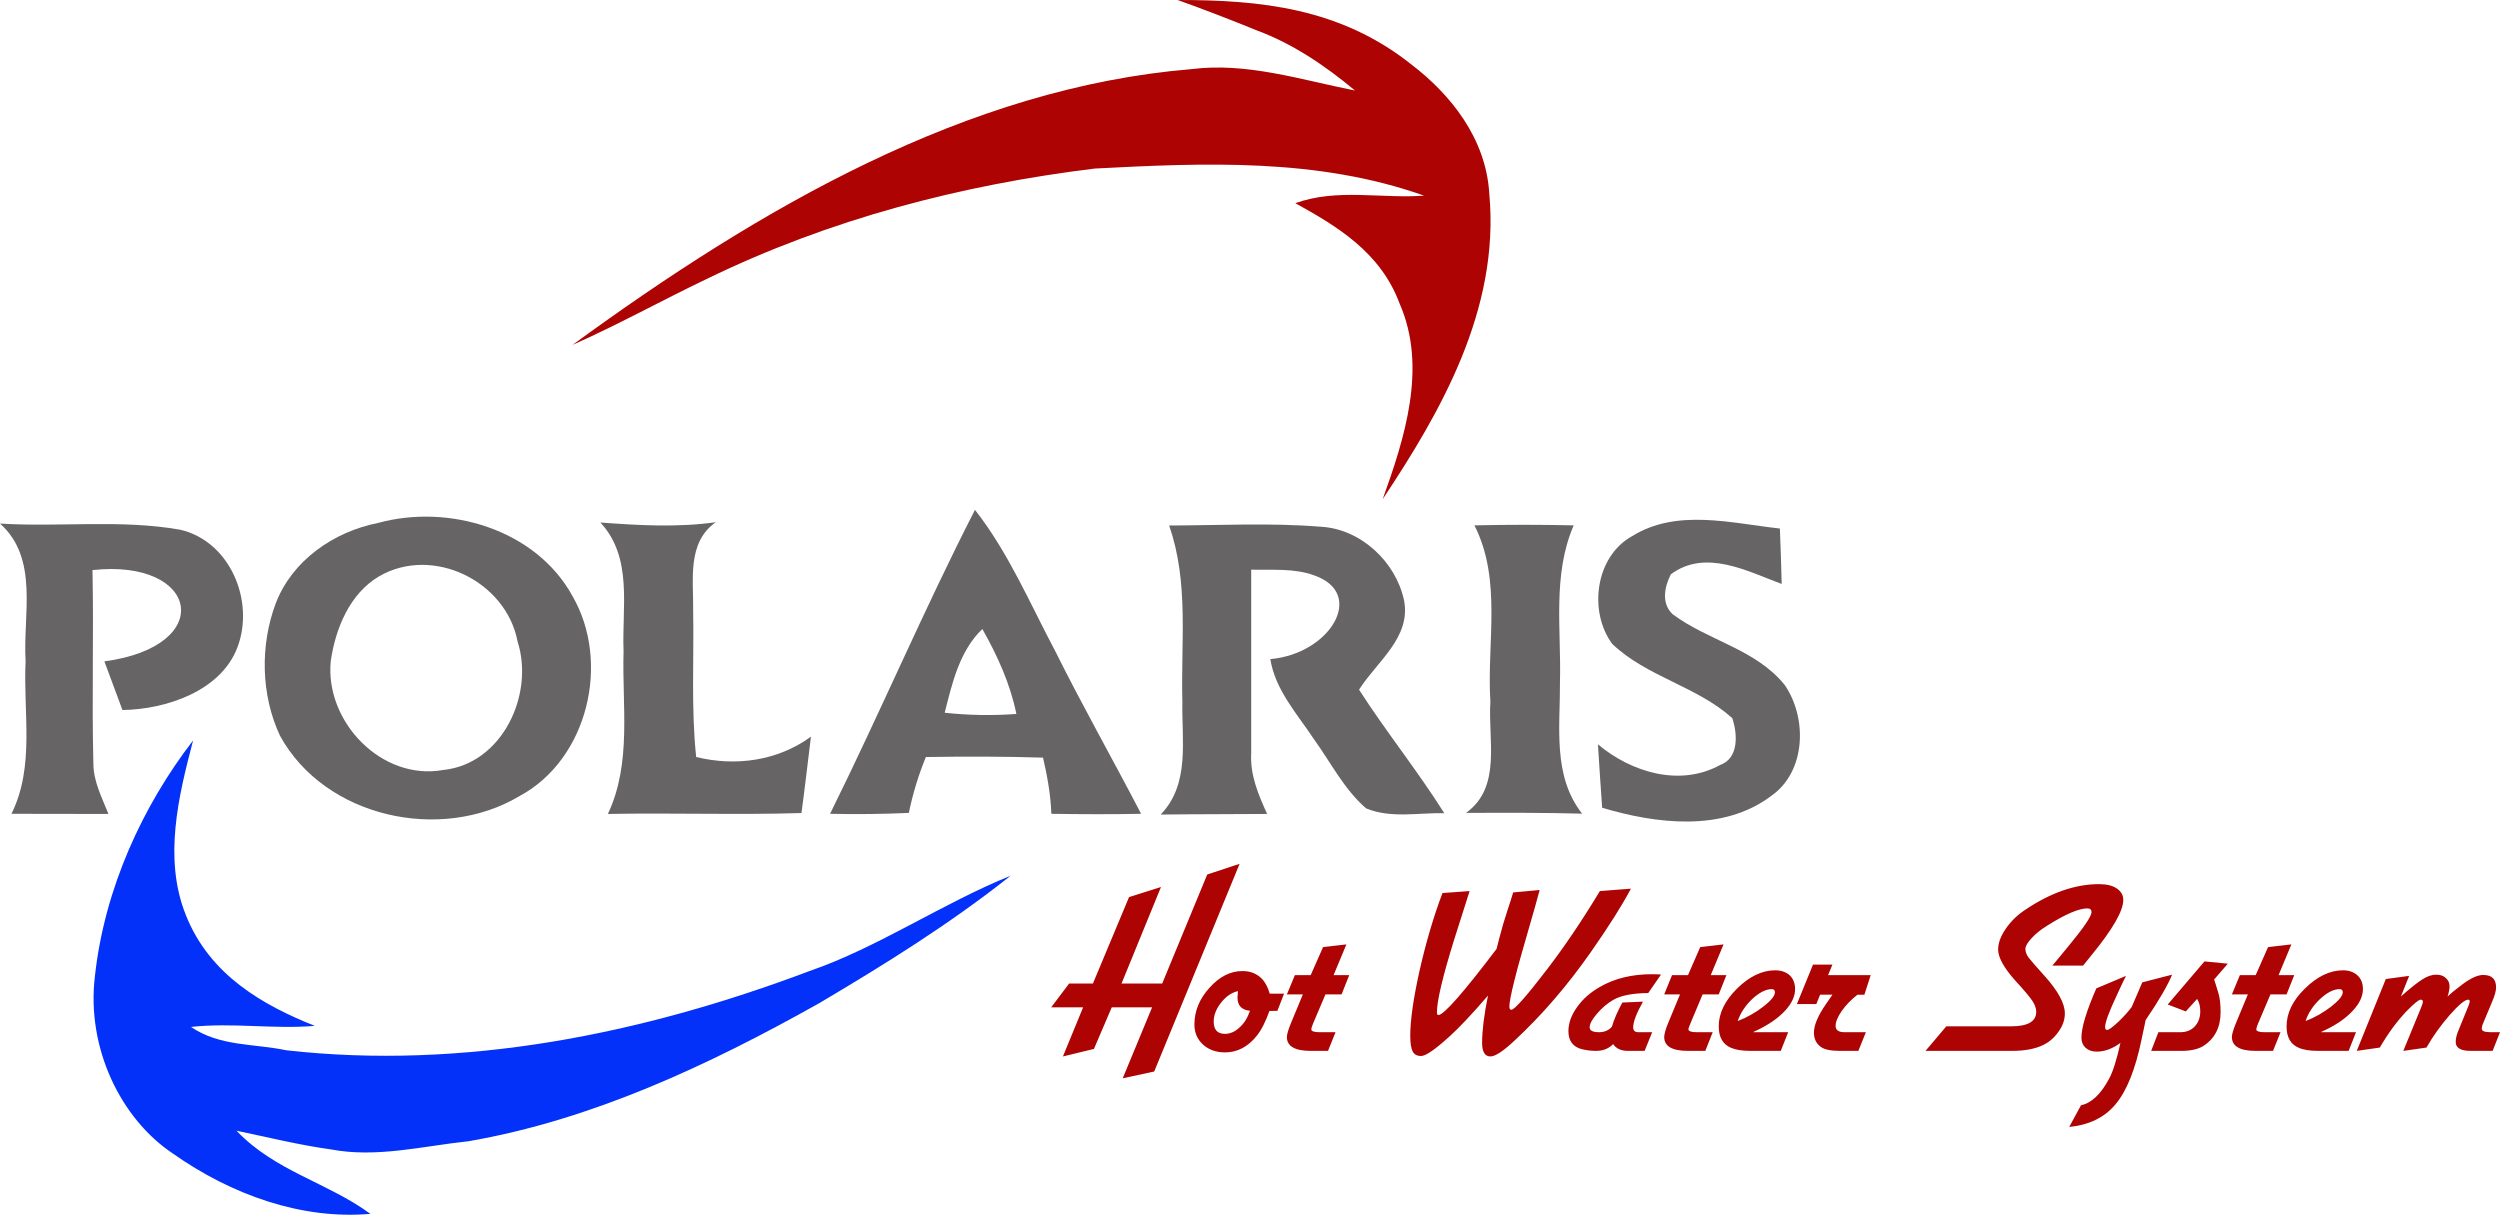 <?xml version="1.0" encoding="UTF-8"?>
<!DOCTYPE svg PUBLIC "-//W3C//DTD SVG 1.1//EN" "http://www.w3.org/Graphics/SVG/1.1/DTD/svg11.dtd">
<!-- Creator: CorelDRAW X7 -->
<svg xmlns="http://www.w3.org/2000/svg" xml:space="preserve" width="16.598in" height="8.065in" version="1.1" style="shape-rendering:geometricPrecision; text-rendering:geometricPrecision; image-rendering:optimizeQuality; fill-rule:evenodd; clip-rule:evenodd"
viewBox="0 0 16598 8065"
 xmlns:xlink="http://www.w3.org/1999/xlink">
 <defs>
  <style type="text/css">
   <![CDATA[
    .fil3 {fill:#AE0303}
    .fil2 {fill:#0331FA;fill-rule:nonzero}
    .fil0 {fill:#666464;fill-rule:nonzero}
    .fil1 {fill:#AE0303;fill-rule:nonzero}
   ]]>
  </style>
 </defs>
 <g id="__x0023_Layer_x0020_1">
  <g id="_949619424">
   <path class="fil0" d="M0 3476c398,25 802,-29 1197,41 331,77 495,474 380,779 -109,293 -477,414 -764,418l-120 -323c750,-101 627,-684 -79,-606 9,427 -5,856 6,1284 0,119 57,227 100,335 -214,0 -429,-1 -644,-1 157,-315 77,-675 94,-1013 -19,-307 91,-681 -170,-914z"/>
   <path class="fil0" d="M2510 3472c469,-129 1047,42 1290,484 256,440 104,1086 -352,1330 -521,310 -1291,142 -1589,-401 -127,-272 -133,-600 -28,-880 110,-286 386,-475 679,-533zm9 353l0 0c-197,115 -292,348 -323,564 -40,402 338,797 747,723 391,-40 607,-501 493,-854 -75,-397 -559,-638 -917,-433z"/>
   <path class="fil0" d="M3986 3469c255,19 512,34 766,-2 -192,136 -147,381 -150,585 6,325 -14,651 20,974 263,64 540,26 762,-135 -21,169 -40,339 -63,507 -428,13 -857,-2 -1285,6 160,-340 93,-719 104,-1081 -12,-290 64,-620 -154,-854z"/>
   <path class="fil0" d="M5511 5403c331,-668 622,-1354 962,-2018 224,286 365,622 534,940 181,364 382,718 569,1078 -199,4 -397,3 -596,0 -4,-126 -27,-251 -55,-373 -259,-8 -518,-8 -778,-4 -49,120 -87,244 -113,371 -174,8 -349,10 -523,6zm761 -671l0 0c158,17 317,20 476,8 -41,-201 -126,-387 -226,-564 -152,146 -200,359 -250,556z"/>
   <path class="fil0" d="M10837 3559c297,-184 658,-85 980,-50 5,123 9,245 12,368 -229,-85 -507,-235 -736,-64 -42,82 -65,193 12,265 236,176 555,233 745,471 150,220 141,576 -93,737 -320,239 -760,184 -1120,77 -10,-140 -19,-281 -28,-421 221,185 543,284 811,137 126,-45 116,-207 81,-311 -235,-212 -568,-274 -797,-493 -159,-215 -113,-581 133,-716z"/>
   <path class="fil0" d="M7762 3489c335,-1 671,-19 1006,8 266,14 500,233 554,490 47,247 -182,406 -299,592 180,280 389,539 566,820 -172,-4 -356,36 -519,-32 -147,-127 -234,-304 -347,-460 -111,-168 -256,-325 -289,-531 398,-35 638,-435 291,-556 -134,-49 -278,-34 -418,-38 0,407 0,814 0,1221 -8,142 48,275 106,401 -236,2 -471,1 -707,4 196,-203 139,-492 144,-748 -11,-391 45,-793 -88,-1171z"/>
   <path class="fil0" d="M9789 3488c220,-5 439,-5 659,0 -142,329 -82,691 -91,1037 2,298 -51,625 147,877 -258,-7 -514,-6 -771,-5 239,-171 145,-486 162,-737 -25,-390 79,-808 -106,-1172z"/>
   <g>
    <path class="fil1" d="M9373 430c252,193 494,485 515,859 70,768 -326,1450 -708,2025 145,-403 298,-876 112,-1299 -127,-343 -421,-516 -692,-666 277,-100 570,-29 855,-50 -708,-251 -1456,-218 -2186,-180 -882,108 -1759,334 -2581,735 -297,142 -587,303 -887,436 1249,-912 2622,-1708 4109,-1831 367,-47 727,71 1086,142 -201,-168 -418,-313 -654,-400 -174,-71 -348,-138 -523,-201 544,0 1078,50 1554,430z"/>
    <path class="fil2" d="M630 6482c64,-586 319,-1134 652,-1566 -97,370 -198,783 -49,1157 159,404 519,603 857,738 -274,23 -549,-23 -822,7 192,131 421,110 633,155 1172,132 2357,-105 3473,-526 452,-155 885,-451 1336,-633 -405,321 -833,587 -1269,845 -740,416 -1515,777 -2331,918 -304,32 -609,112 -914,54 -211,-29 -418,-81 -626,-124 257,270 604,343 889,552 -456,40 -922,-126 -1312,-401 -346,-231 -574,-701 -517,-1176z"/>
   </g>
   <path class="fil3" d="M8230 5735l-567 1379 -209 45 195 -471 -268 0 -118 276 -206 50 134 -326 -212 0 119 -158 158 0 240 -574 212 -67 -262 641 270 0 299 -724 215 -71zm295 862l-44 114 -53 1c-26,73 -54,128 -85,166 -59,73 -129,109 -210,109 -60,0 -109,-18 -146,-52 -38,-35 -57,-79 -57,-133 0,-89 33,-170 100,-244 66,-74 139,-111 219,-111 57,0 102,20 136,59 19,23 34,53 45,91l95 0zm-306 -17c-43,10 -80,36 -113,78 -32,41 -48,83 -48,124 0,55 25,82 75,82 34,0 66,-14 96,-42 31,-27 54,-65 70,-111 -56,-6 -83,-35 -83,-88 0,-8 1,-22 3,-43zm720 -310l-85 204 104 0 -51 128 -107 0 -82 193c-8,20 -12,33 -12,39 0,12 18,19 54,19l107 0 -50 124 -115 0c-105,0 -158,-31 -158,-92 0,-18 9,-48 26,-90l80 -193 -106 0 53 -128 105 0 82 -186 155 -18zm1683 -354l206 -16c-59,112 -148,252 -266,421 -156,223 -325,419 -508,589 -74,69 -127,104 -159,104 -36,0 -55,-30 -55,-90 0,-81 13,-186 39,-314 -107,124 -191,213 -254,270 -96,87 -159,131 -190,131 -27,0 -45,-10 -56,-30 -10,-20 -16,-54 -16,-104 0,-105 21,-249 62,-434 42,-184 92,-356 152,-514l180 -13 -103 324c-76,245 -114,405 -114,482 0,12 4,17 10,17 35,0 164,-146 386,-439 9,-37 23,-91 43,-162 6,-17 15,-48 29,-93l24 -73c2,-8 7,-23 14,-47l176 -16c-19,72 -43,157 -72,256 -86,293 -129,466 -129,518 0,14 4,21 13,21 21,0 100,-89 237,-268 115,-150 232,-323 351,-520zm406 554l-85 123c-104,1 -182,16 -233,46 -38,22 -74,52 -107,91 -33,38 -49,68 -49,91 0,21 21,32 62,32 37,0 66,-13 86,-37 13,-46 36,-99 69,-160l137 -6c-43,77 -65,134 -65,171 0,21 11,32 35,32l91 0 -50 124 -111 0c-45,0 -78,-15 -98,-45 -30,30 -67,45 -113,45 -38,0 -73,-5 -104,-14 -53,-17 -80,-56 -80,-117 0,-53 19,-106 57,-159 38,-54 88,-98 151,-134 98,-57 213,-85 346,-85 22,0 42,1 61,2zm415 -200l-85 204 104 0 -51 128 -107 0 -81 193c-9,20 -13,33 -13,39 0,12 18,19 54,19l107 0 -49 124 -115 0c-106,0 -158,-31 -158,-92 0,-18 8,-48 25,-90l80 -193 -105 0 52 -128 106 0 81 -186 155 -18zm429 583l-49 124 -201 0c-56,0 -99,-7 -131,-21 -53,-23 -80,-70 -80,-142 0,-87 41,-171 122,-251 81,-80 166,-121 253,-121 40,0 73,12 97,34 23,22 35,53 35,91 0,47 -22,95 -67,144 -46,49 -108,92 -186,129 -6,2 -14,6 -26,13l233 0zm-335 -74c62,-24 118,-56 170,-96 52,-40 77,-72 77,-95 0,-14 -7,-21 -20,-21 -40,0 -83,22 -130,65 -46,44 -79,93 -97,147zm883 -305l-42 130 -46 0c-43,34 -78,70 -105,109 -27,39 -40,72 -40,98 0,28 19,42 59,42l142 0 -50 124 -123 0c-60,0 -103,-9 -127,-27 -30,-22 -45,-54 -45,-94 0,-50 27,-113 80,-190l43 -62 -82 0 -25 62 -129 0 107 -262 129 0 -29 70 283 0zm1410 -63l-204 0c9,-10 44,-53 106,-128 103,-125 154,-200 154,-227 0,-17 -9,-25 -28,-25 -56,0 -145,38 -267,115 -41,25 -76,53 -103,83 -27,29 -41,53 -41,71 0,19 7,37 20,56 14,18 49,59 107,123 90,100 135,183 135,249 0,41 -13,81 -41,120 -27,39 -60,69 -101,89 -54,27 -124,40 -209,40l-574 0 138 -163 430 0c111,0 167,-32 167,-97 0,-21 -8,-45 -25,-71 -17,-26 -53,-69 -109,-130 -80,-88 -119,-159 -119,-212 0,-43 17,-89 51,-138 34,-50 78,-93 134,-129 168,-112 329,-167 485,-167 49,0 88,9 117,28 29,19 44,45 44,77 0,72 -70,194 -209,364 -14,17 -29,36 -46,57 -1,2 -5,7 -12,15zm393 111l198 -51c-27,67 -85,168 -176,302 -4,21 -6,31 -6,30l-21 99c-41,199 -99,342 -172,429 -73,88 -176,138 -308,151l78 -144c68,-14 130,-71 185,-173 27,-48 52,-129 77,-241 -53,39 -106,58 -158,58 -31,0 -55,-9 -74,-26 -18,-17 -27,-39 -27,-67 0,-67 33,-176 99,-327l197 -83c-6,12 -12,25 -20,40l-38 82c-54,114 -81,187 -81,218 0,13 5,19 14,19 11,0 35,-18 73,-53 37,-36 68,-69 90,-100 20,-48 44,-102 70,-163zm568 -124l-91 105c2,7 5,13 7,21l19 61c12,37 17,81 17,134 0,101 -38,176 -114,225 -35,22 -84,33 -149,33l-198 0 48 -124 145 0c41,0 73,-13 97,-39 24,-26 36,-60 36,-100 0,-33 -7,-60 -21,-82l-75 83 -120 -46 244 -286 155 15zm422 -128l-85 204 104 0 -51 128 -107 0 -82 193c-8,20 -12,33 -12,39 0,12 18,19 54,19l107 0 -50 124 -115 0c-105,0 -158,-31 -158,-92 0,-18 9,-48 26,-90l80 -193 -106 0 53 -128 105 0 82 -186 155 -18zm429 583l-49 124 -202 0c-55,0 -99,-7 -130,-21 -54,-23 -80,-70 -80,-142 0,-87 40,-171 122,-251 81,-80 166,-121 253,-121 40,0 72,12 96,34 24,22 36,53 36,91 0,47 -22,95 -68,144 -45,49 -107,92 -185,129 -6,2 -14,6 -26,13l233 0zm-335 -74c62,-24 118,-56 170,-96 51,-40 77,-72 77,-95 0,-14 -7,-21 -21,-21 -39,0 -82,22 -129,65 -47,44 -79,93 -97,147zm1291 74l-49 124 -146 0c-66,0 -99,-20 -99,-59 0,-21 5,-42 13,-64l72 -177c5,-13 8,-22 8,-29 0,-7 -3,-11 -10,-11 -22,0 -63,34 -123,102 -59,68 -111,140 -154,216l-154 22 120 -292c6,-16 10,-28 10,-35 0,-9 -5,-13 -15,-13 -12,0 -42,24 -89,72 -64,66 -125,148 -182,246l-153 22 193 -477 155 -21 -55 137c63,-56 111,-94 143,-114 33,-21 63,-31 92,-31 26,0 47,7 63,22 17,14 25,33 25,56 0,16 -4,39 -13,67 22,-21 55,-48 99,-81 55,-41 101,-62 137,-62 58,0 86,27 86,83 0,21 -8,52 -25,92l-59 141c-8,18 -11,32 -11,41 0,15 19,23 57,23l64 0z"/>
  </g>
 </g>
</svg>
